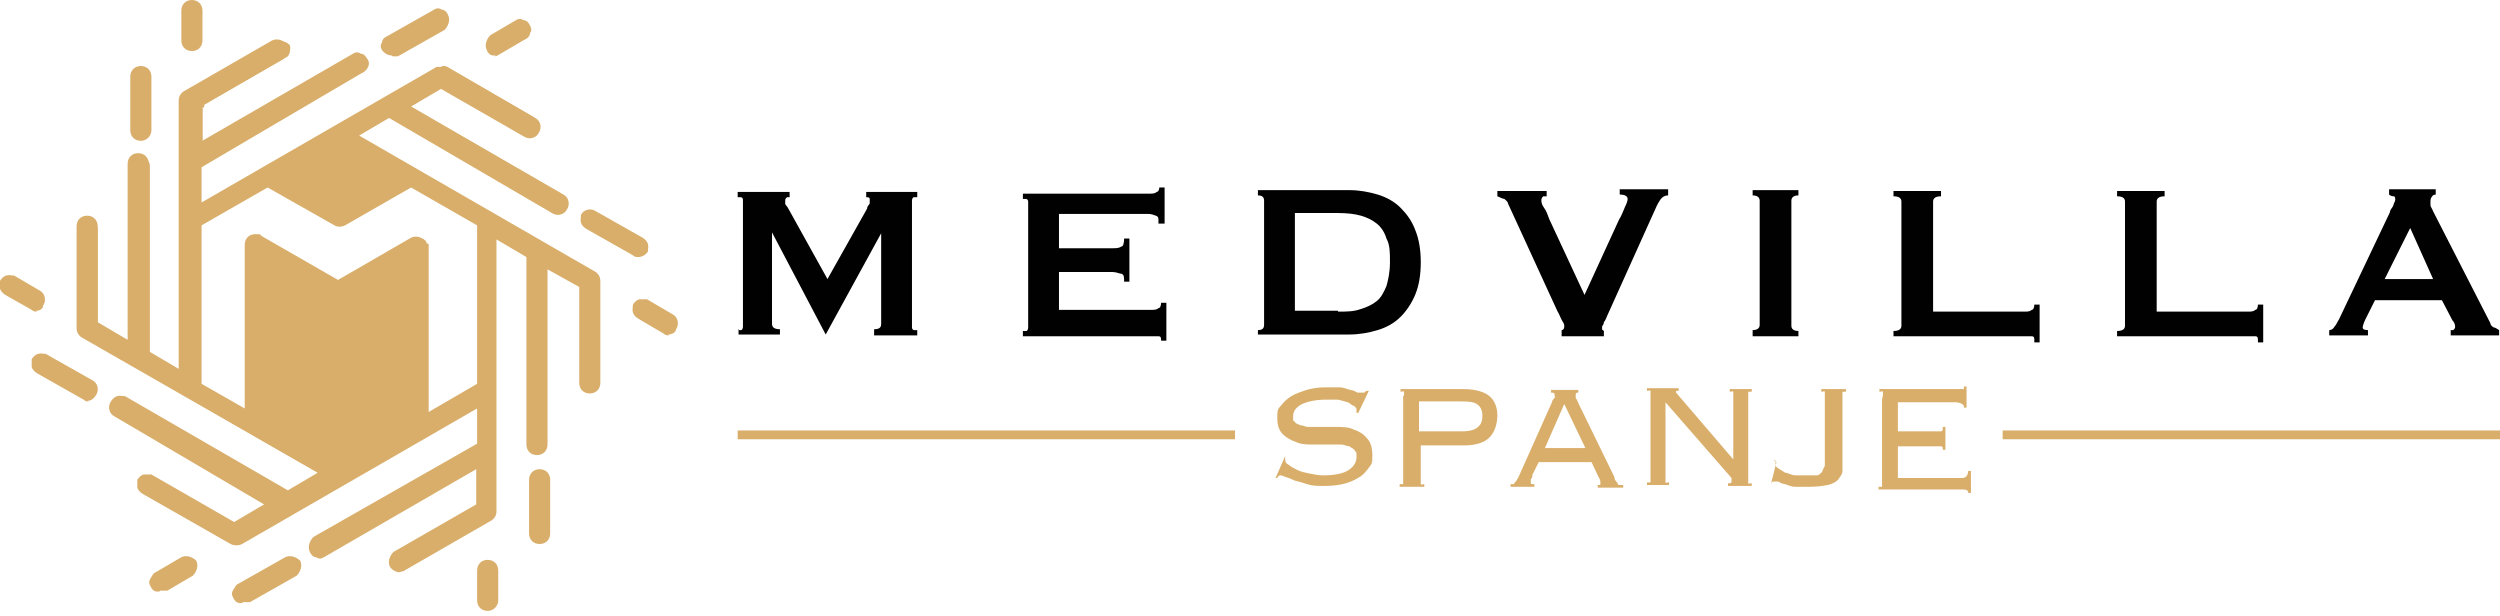<?xml version="1.0" encoding="UTF-8"?>
<svg id="Capa_1" xmlns="http://www.w3.org/2000/svg" xmlns:xlink="http://www.w3.org/1999/xlink" version="1.1" viewBox="0 0 284 70">
  <!-- Generator: Adobe Illustrator 29.2.1, SVG Export Plug-In . SVG Version: 2.1.0 Build 116)  -->
  <defs>
    <style>
      .st0 {
        fill: none;
      }

      .st1 {
        fill: #010101;
      }

      .st2 {
        clip-path: url(#clippath-1);
      }

      .st3, .st4 {
        fill: #d9ae6a;
      }

      .st4 {
        fill-rule: evenodd;
      }
    </style>
    <clipPath id="clippath-1">
      <path class="st0" d="M20.9,1.2v3.4c0,.5.4.9.9.9h0c.5,0,.9-.4.9-.9h0V1.2c0-.5-.4-.9-.9-.9h0c-.5,0-.9.4-.9.9ZM21.3,4.6V1.2c0-.3.2-.5.5-.5h0c.3,0,.5.2.5.5h0v3.4c0,.3-.2.5-.5.5h0c-.3,0-.5-.2-.5-.5ZM49.3,1.3l-5.3,3c-.4.3-.5.8-.3,1.2h0c.3.4.8.5,1.2.3h0l5.3-3c.4-.3.5-.8.3-1.2h0c-.2-.3-.5-.4-.8-.4h0c-.1,0-.3,0-.4,0ZM44.1,5.3v-.4h0c0,0,0-.2.2-.3h0l5.3-3c0,0,0,0,.2,0h0s0,0,.2,0h0c0,0,.2,0,.3.2h0c.1.3,0,.6-.2.7h0l-5.3,3c0,0-.2,0-.2,0h0c-.2,0-.4,0-.5-.2ZM58.7,2.6l-2.9,1.7c-.4.3-.5.8-.3,1.2h0c.3.4.8.5,1.2.3h0l2.9-1.7c.4-.3.5-.8.3-1.2h0c-.2-.3-.5-.4-.8-.4h0c-.1,0-.3,0-.4,0ZM55.9,5.4c0-.3,0-.6.2-.7h0l2.9-1.7c0,0,0,0,.2,0h0q0,0,.2,0h0c0,0,.2,0,.3.2h0v.4h0c0,0,0,.2-.2.3h0l-2.9,1.7h-.4c0,0-.2-.1-.3-.2ZM31.8,4.8l-10,5.8c-.3.2-.5.5-.5.8h0v31.5l-4.2-2.4v-.2h-.1v-21.3c0-.2,0-.5-.2-.6h0c-.2-.2-.4-.3-.6-.3h0c-.5,0-.9.4-.9.9h0v20.6l-4.2-2.4v-11.1c0-.5-.4-.9-.9-.9h0c-.5,0-.9.4-.9.9h0v11.6c0,.4.2.7.5.8h0c9.1,5.2,18.1,10.5,27.2,15.7h0l-4.2,2.4-18.7-10.8c-.4-.3-1,0-1.2.3h0c-.3.4,0,1,.3,1.2h0l17.9,10.2-4.2,2.4-9.6-5.5c-.4-.3-1,0-1.2.3h0c-.3.4,0,1,.3,1.2h0l10,5.8c.3,0,.6.2.9,0h0c9.1-5.3,18.2-10.5,27.3-15.8h0v4.8l-18.7,10.8c-.4.3-.5.8-.3,1.2h0c.3.4.8.5,1.2.3h0l17.5-10.1v4.8l-9.6,5.5c-.4.3-.5.8-.3,1.2h0c.3.4.8.5,1.2.3h0l10-5.8c.3-.2.5-.5.5-.8h0v-31.5l4.2,2.4v21.5c0,.5.4.9.9.9h0c.5,0,.9-.4.9-.9h0v-20.6l4.2,2.4v11.2c0,.5.4.9.9.9h0c.5,0,.9-.4.9-.9h0v-11.6c0-.4-.2-.7-.5-.8h0c-9.1-5.3-18.2-10.5-27.3-15.7h0l4.2-2.4,18.6,10.8c.4.3,1,0,1.2-.3h0c.3-.4,0-1-.3-1.2h0l-17.8-10.3,4.2-2.4,9.4,5.4c.4.3,1,0,1.2-.3h0c.3-.4,0-1-.3-1.2h0l-10-5.8c0,0-.2,0-.3,0h0c-.1,0-.2,0-.3,0h0c-9.1,5.4-18.2,10.6-27.3,15.9h0v-4.8l18.7-10.8c.4-.3.5-.8.3-1.2h0c-.3-.4-.8-.5-1.2-.3h0l-17.4,10.2v-.6h-.2c0,.1,0-3.9,0-3.9h.2v-.3l9.5-5.5c.3-.4.3-.9,0-1.3h0c0-.1-.2-.2-.3-.3h0c0,0-.1,0-.2,0h0c-.1,0-.3,0-.4.1ZM21.3,11.5c0-.2,0-.4.3-.5h0l10-5.8c.3,0,.6,0,.7.2h0c.1.3,0,.6-.2.7h0l-9.8,5.6v5.6l18.2-10.6c.3,0,.6,0,.7.2h0c0,0,0,.3,0,.4h0c0,0,0,.2-.2.3h0l-18.8,10.9v5.6L50.1,8v-.3c0,0,0,.3,0,.3h.4l.2-.3v.3c0,0,9.9,5.8,9.9,5.8.3.2.3.5.2.7h0c-.2.3-.5.3-.7.2h0l-9.8-5.6-4.9,2.8,18.3,10.6c.3.2.3.5.2.7h0c-.2.3-.5.3-.7.2h0l-18.8-10.9-4.9,2.8,27.8,16c.2,0,.3.3.3.5h0v11.5c0,.3-.2.5-.5.5h0c-.3,0-.5-.2-.5-.5h0v-11.3l-4.9-2.8v21.2c0,.3-.2.5-.5.5h0c-.3,0-.5-.2-.5-.5h0v-21.8l-4.9-2.8v32c0,.2,0,.4-.3.5h0l-10,5.8c-.3,0-.6,0-.7-.2h0c0-.3,0-.6.2-.7h0l9.8-5.6v-5.6l-18.3,10.6h-.4c0,0-.2,0-.3-.2h0c0-.3,0-.6.2-.7h0l18.8-10.8v-5.6l-27.8,16.1c0,0-.3,0-.5,0h0l-10-5.8c0,0-.2-.2-.2-.3h0c0-.2,0-.3,0-.4h0c0,0,.2-.2.3-.2h0c.2,0,.3,0,.4,0h0l9.8,5.6,4.9-2.8-18.4-10.6c-.3-.2-.3-.5-.2-.7h0c0,0,.2-.2.3-.2h0c.2,0,.3,0,.4,0h0l18.7,10.8h.2c0,.1,4.9-2.7,4.9-2.7l-27.8-16c-.2,0-.3-.3-.3-.5h0v-11.6c0-.3.2-.5.5-.5h0c.3,0,.5.2.5.5h0v11.3l4.9,2.8v-21.2c0-.3.2-.5.5-.5h0c.3,0,.5.2.5.5h0v21.8l4.8,2.8V11.5ZM15,8.7v6.1c0,.5.4.9.9.9h0c.5,0,.9-.4.9-.9h0v-6.1c0-.5-.4-.9-.9-.9h0c-.5,0-.9.4-.9.9ZM15.5,14.8v-6.1c0-.3.2-.5.5-.5h0c.2,0,.5.2.5.5h0v6.1c0,.3-.2.5-.5.5h0c-.3,0-.5-.2-.5-.5ZM31.5,19.9l7.1,4.1,7.1-4.1-7.1-4.1-7.1,4.1ZM33,19.9l5.7-3.3,5.7,3.3-5.7,3.3-5.7-3.3ZM38.9,25c0,0-.3,0-.5,0h0l-7.9-4.5-8.2,4.7v18.8l6.4,3.7v-19.9c0-.4.4-.7.8-.4h0l9,5.2,8.7-5c.3,0,.6,0,.7.2h0c0,0,0,.2,0,.3h0v20l6.9-4.1v-18.8l-8.2-4.7-7.8,4.5ZM22.7,43.9v-18.4l7.8-4.6,7.7,4.5c.3.2.6.2.9,0h0l7.7-4.4,7.8,4.5v18.4l-6.2,3.6v-19.6c0,0,0-.3,0-.4h0c-.3-.4-.8-.5-1.2-.3h0l-8.5,4.9-8.9-5.1c-.2,0-.3,0-.5,0h0c-.5,0-.9.4-.9.9h0v19.4l-5.6-3.3ZM66.5,24.5c-.3.4,0,1,.3,1.2h0l5.3,3c.4.3,1,0,1.2-.3h0c.3-.4,0-1-.3-1.2h0l-5.3-3c-.1,0-.3-.1-.4-.1h0c-.3,0-.6.2-.8.4ZM72.2,28.4l-5.3-3c0,0-.2-.2-.2-.3h0c0-.2,0-.3,0-.4h0c.2-.3.5-.3.7-.2h0l5.3,3c.1,0,.2.2.2.3h0c0,.2,0,.3,0,.4h0c-.1.2-.3.3-.5.3h0c0,0-.2,0-.2,0ZM29.7,48.3l8.9,5.2,8.3-4.8v-19.7l-8.1,4.7c0,0-.3,0-.5,0h0l-8.6-5v19.6ZM30,48.1v-18.8l8.1,4.7c.3.2.6.2.9,0h0l7.6-4.4v18.8l-8,4.7-8.6-5ZM.5,32c-.3.4,0,1,.3,1.2h0l2.9,1.7c.4.3,1,0,1.2-.3h0c.3-.4,0-1-.3-1.2h0l-2.9-1.7c-.1-.1-.3-.1-.4-.1h0c-.3,0-.6.2-.8.4ZM3.9,34.6l-2.9-1.7c-.3-.2-.3-.5-.2-.7h0c.1,0,.2-.2.3-.2h.4l2.9,1.7c.3.2.3.5.2.7h0c-.1.2-.3.3-.5.3h0c0,0-.2,0-.2,0ZM72.4,34.7c-.3.4,0,1,.3,1.2h0l2.9,1.7c.4.3,1,0,1.2-.3h0c.3-.4,0-1-.3-1.2h0l-2.9-1.7c-.1-.1-.3-.1-.4-.1h0c-.3,0-.6.2-.8.4ZM75.7,37.3l-2.9-1.7c0,0-.2-.2-.3-.4h0c0-.2,0-.3,0-.4h0c0,0,.2-.2.3-.2h0c0,0,.3,0,.4,0h0l2.9,1.7c.3.2.4.4.2.7h0c-.1.2-.3.3-.4.3h0c0,0-.2,0-.2,0ZM4,40.9c-.3.4,0,1,.3,1.2h0l5.3,3c.4.3,1,.1,1.2-.3h0c.3-.4,0-1-.3-1.2h0l-5.3-3c-.1,0-.3-.1-.4-.1h0c-.3,0-.6.2-.8.4ZM9.8,44.8l-5.3-3c-.1,0-.2,0-.2-.3h0c0-.2,0-.4,0-.5h0c.1,0,.2-.2.3-.2h0c0,0,.2,0,.3.2h0l5.3,3c0,0,.2.2.2.3h0c0,0,0,.3,0,.4h0c0,0-.2.2-.3.2h0c0,0-.3,0-.4,0ZM60.5,54.5v6.1c0,.5.4.9.9.9h0c.5,0,.9-.4.9-.9h0v-6.1c0-.5-.4-.9-.9-.9h0c-.5,0-.9.4-.9.9ZM60.8,60.6v-6.1c0-.3.2-.5.5-.5h0c.3,0,.5.3.5.5h0v6.1c0,.3-.2.5-.5.5h0c-.3,0-.5-.2-.5-.5ZM32.3,63.5l-5.3,3c-.4.3-.5.8-.3,1.2h0c.3.4.8.5,1.2.3h0l5.3-3c.4-.3.5-.8.3-1.2h0c-.2-.3-.5-.4-.8-.4h0c-.1,0-.3,0-.4,0ZM27,67.5v-.4h0c0,0,0-.2.2-.3h0l5.3-3c.3,0,.6,0,.7.2h0c.1.3,0,.6-.2.7h0l-5.3,3h-.4c0,0-.2-.1-.3-.2ZM20.6,63.5l-3,1.7c-.4.3-.5.8-.3,1.2h0c.3.4.8.5,1.2.3h0l3-1.7c.4-.3.5-.8.3-1.2h0c-.2-.3-.5-.4-.8-.4h0c-.1,0-.3,0-.4,0ZM17.6,66.2v-.4h0c0,0,0-.2.2-.3h0l2.9-1.7c.3,0,.6,0,.7.2h0c0,.3,0,.6-.2.7h0l-2.9,1.7h-.4c0,0-.2,0-.3-.2ZM54.6,64.7v3.4c0,.5.4.9.9.9h0c.5,0,.9-.4.9-.9h0v-3.4c0-.5-.4-.9-.9-.9h0c-.5,0-.9.4-.9.9ZM54.9,68.1v-3.4c0-.3.2-.5.5-.5h0c.3,0,.5.3.5.5h0v3.4c0,.3-.2.5-.5.5h0c-.3,0-.5-.2-.5-.5Z"/>
    </clipPath>
  </defs>
  <g>
    <g>
      <path id="SVGID" class="st4" d="M72.7,35.9c-.4-.2-.6-.8-.3-1.2.2-.4.8-.6,1.2-.3l2.9,1.7c.4.2.6.8.3,1.2-.2.4-.8.6-1.2.3l-2.9-1.7ZM66.8,25.7c-.4-.2-.6-.8-.3-1.2.2-.4.8-.6,1.2-.3l5.3,3c.4.2.6.8.3,1.2-.2.4-.8.6-1.2.3l-5.3-3ZM56.7,5.8c-.4.2-.9,0-1.2-.3-.2-.4,0-.9.3-1.2l2.9-1.7c.4-.2.9,0,1.2.3.2.4,0,.9-.3,1.2l-2.9,1.7ZM44.9,5.8c-.4.2-.9,0-1.2-.3-.2-.4,0-.9.3-1.2l5.3-3c.4-.2.9,0,1.2.3.2.4,0,.9-.3,1.2l-5.3,3ZM22.7,4.6c0,.5-.4.9-.9.9s-.9-.4-.9-.9V1.2c0-.5.4-.9.9-.9s.9.4.9.9v3.4ZM16.8,14.8c0,.5-.4.9-.9.9s-.9-.4-.9-.9v-6.1c0-.5.4-.9.9-.9s.9.4.9.9v6.1ZM4.6,33.4c.4.2.6.8.3,1.2-.2.4-.8.6-1.2.3l-2.9-1.7c-.4-.2-.6-.8-.3-1.2.2-.4.8-.6,1.2-.3l2.9,1.7ZM10.5,43.6c.4.2.6.8.3,1.2-.2.4-.8.6-1.2.3l-5.3-3c-.4-.2-.6-.8-.3-1.2.2-.4.8-.6,1.2-.3l5.3,3ZM20.6,63.5c.4-.2.9,0,1.2.3.2.4,0,.9-.3,1.2l-3,1.7c-.4.2-.9,0-1.2-.3-.2-.4,0-.9.3-1.2l3-1.7ZM32.3,63.5c.4-.2.9,0,1.2.3.2.4,0,.9-.3,1.2l-5.3,3c-.4.2-.9,0-1.2-.3-.2-.4,0-.9.3-1.2l5.3-3ZM54.6,64.7c0-.5.4-.9.9-.9s.9.4.9.9v3.4c0,.5-.4.9-.9.9s-.9-.4-.9-.9v-3.4ZM60.5,54.5c0-.5.4-.9.9-.9s.9.4.9.9v6.1c0,.5-.4.9-.9.9s-.9-.4-.9-.9v-6.1ZM38.6,23.6l-6.4-3.7,6.4-3.7,6.4,3.7-6.4,3.7ZM48.4,42v5.5l6.2-3.6v-18.4l-7.8-4.5-7.7,4.4c-.3.2-.6.2-.9,0l-7.7-4.5-7.8,4.6v18.4l5.6,3.3v-19.4c0-.5.4-.9.9-.9s.3,0,.5,0l8.9,5.1,8.5-4.9c.4-.2.9,0,1.2.3,0,0,0,.3,0,.4h0v10.1s0,4,0,4ZM46.6,48.4v-10.2h0v-8.6l-7.6,4.4c-.3.2-.6.2-.9,0l-8.1-4.7v18.8l8.6,5,8-4.7ZM50,7.7h0c0,0,.2-.2.3-.2h0c0,0,.2,0,.3,0h0l10,5.8c.4.2.6.8.3,1.2-.2.4-.8.6-1.2.3l-9.4-5.4-4.2,2.4,17.8,10.3c.4.2.6.8.3,1.2-.2.4-.8.6-1.2.3l-18.6-10.8-4.2,2.4c9.1,5.2,18.2,10.4,27.3,15.7.3,0,.5.4.5.8v11.6c0,.5-.4.9-.9.9s-.9-.4-.9-.9v-11.2l-4.2-2.4v20.6c0,.5-.4.9-.9.9s-.9-.4-.9-.9v-21.5l-4.2-2.4v31.5c0,.3-.2.6-.5.8l-10,5.8c-.4.2-.9,0-1.2-.3-.2-.4,0-.9.3-1.2l9.6-5.5v-4.8l-17.5,10.1c-.4.2-.9,0-1.2-.3-.2-.4,0-.9.3-1.2l18.7-10.8v-4.8c-9.1,5.3-18.2,10.5-27.3,15.8-.3.2-.6,0-.9,0l-10-5.8c-.4-.2-.6-.8-.3-1.2.2-.4.8-.6,1.2-.3l9.6,5.5,4.2-2.4-17.9-10.2c-.4-.2-.6-.8-.3-1.2.2-.4.8-.6,1.2-.3l18.7,10.8,4.2-2.4c-9.1-5.2-18.1-10.5-27.2-15.7-.3,0-.5-.4-.5-.8v-11.6c0-.5.4-.9.9-.9s.9.4.9.9v11.1l4.2,2.4v-20.6c0-.5.4-.9.9-.9s.9.4.9.9v21.6l4.2,2.4V11.4c0-.3.2-.6.5-.8l10-5.8c.4-.2.9,0,1.2.3.2.4,0,.9-.3,1.2l-9.6,5.5v4.8l17.4-10.2c.4-.2.9,0,1.2.3.2.4,0,.9-.3,1.2l-18.7,10.8v4.8c9.1-5.3,18.2-10.5,27.3-15.8Z"/>
      <path id="SVGID1" data-name="SVGID" class="st3" d="M55.4,69.4c-.7,0-1.2-.5-1.2-1.2v-3.4c0-.7.5-1.2,1.2-1.2s1.2.5,1.2,1.2v3.4c0,.6-.5,1.2-1.2,1.2ZM55.4,64.2c-.3,0-.5.2-.5.5v3.4c0,.3.2.5.5.5s.5-.2.5-.5v-3.4c0-.2-.2-.5-.5-.5ZM27.5,68.5h-.3c-.3,0-.6-.3-.7-.6-.2-.3-.2-.6,0-.9s.3-.6.6-.7l5.3-3c.6-.3,1.3,0,1.7.4.3.6,0,1.3-.4,1.7l-5.3,3c-.4,0-.6,0-.8,0ZM32.5,63.8l-5.3,3c0,0-.2.2-.2.3v.4c0,0,.2.2.3.2h.4l5.3-3c.2,0,.3-.4.2-.7,0-.2-.4-.3-.7-.2ZM18.1,67.2h-.3c-.3,0-.6-.3-.7-.6-.2-.3-.2-.6,0-.9s.3-.6.6-.7l2.9-1.7c.6-.3,1.3,0,1.7.4.3.6,0,1.3-.4,1.7l-2.9,1.7c-.4,0-.6,0-.8,0ZM20.7,63.8l-2.9,1.7c0,0-.2.2-.2.3v.4c0,0,.2.2.3.2h.4l2.9-1.7c.2,0,.3-.4.2-.7,0-.2-.4-.3-.7-.2ZM45.4,65c-.4,0-.8-.2-1.1-.6-.3-.6,0-1.3.4-1.7l9.4-5.4v-4l-17.3,10c-.3.2-.6.2-.9,0-.3,0-.6-.3-.7-.6-.3-.6,0-1.3.4-1.7l18.6-10.6v-4l-26.7,15.4c-.4.2-.9.2-1.3,0l-10-5.7c-.3-.2-.5-.4-.6-.7,0-.3,0-.6,0-.9.2-.3.4-.5.7-.6.3,0,.6,0,.9,0l9.4,5.4,3.4-2-17-10c-.6-.3-.8-1.1-.4-1.7.2-.3.4-.5.7-.6s.6,0,.9,0l18.5,10.7,3.4-2-26.7-15.3c-.4-.2-.7-.6-.7-1.1v-11.6c0-.7.5-1.2,1.2-1.2s1.2.5,1.2,1.2v10.9l3.4,2v-20c0-.7.5-1.2,1.2-1.2s1.2.5,1.2,1.2v21.3l3.4,2V11.4c0-.5.3-.9.7-1.1l9.9-5.7c.6-.3,1.3,0,1.7.4.3.6,0,1.3-.4,1.7l-9.4,5.4v4l17.3-10c.3-.2.6-.2.9,0,.3,0,.6.3.7.6.2.3.2.6,0,.9,0,.3-.3.6-.6.7l-18.2,10.7v4l26.7-15.4h.2c0,0,.3,0,.4,0h0c.2,0,.3,0,.4,0h.2l10,5.8c.6.3.8,1.1.4,1.7-.3.6-1.1.8-1.7.4l-9.4-5.4-3.4,2,17.3,10c.6.3.8,1.1.4,1.7-.3.6-1.1.8-1.7.4l-18.5-10.8-3.4,2,26.7,15.4c.4.2.7.6.7,1.1v11.6c0,.7-.5,1.2-1.2,1.2s-1.2-.5-1.2-1.2v-10.9l-3.6-2v19.9c0,.7-.5,1.2-1.2,1.2s-1.2-.5-1.2-1.2v-21.3l-3.4-2v30.9c0,.5-.3.9-.7,1.1l-9.9,5.7c-.3,0-.5.2-.7.2ZM54.9,52v5.6l-9.8,5.6c-.2,0-.3.4-.2.7,0,.2.4.3.7.2l10-5.8c.2,0,.3-.3.3-.5v-32l4.9,2.8v21.8c0,.3.2.5.5.5s.5-.2.5-.5v-21.2l4.9,2.8v11.3c0,.3.2.5.5.5s.5-.2.5-.5v-11.5c0-.2,0-.4-.3-.5l-27.8-16,4.9-2.8,18.8,10.9c.2,0,.5,0,.7-.2,0-.2,0-.5-.2-.7l-18.3-10.6,4.9-2.8,9.8,5.6c.2,0,.5,0,.7-.2,0-.2,0-.5-.2-.7l-10-5.8v-.3c0,0,0,.3,0,.3h-.2v-.4.4h-.2l-.2-.3v.3h0l-27.8,16.1v-5.6l18.8-10.9c0,0,.2-.2.2-.3s0-.3,0-.4c0-.2-.4-.3-.7-.2l-18.2,10.6v-5.6l9.8-5.6c.2,0,.3-.4.2-.7,0-.2-.4-.3-.7-.2l-10,5.8c-.2,0-.3.3-.3.5v32l-4.8-2.8v-21.8c0-.3-.2-.5-.5-.5s-.5.2-.5.5v21.2l-4.9-2.8v-11.3c0-.3-.2-.5-.5-.5s-.5.2-.5.5v11.6c0,.2,0,.4.3.5l27.8,16-4.9,2.8h-.2c0,0-18.7-10.9-18.7-10.9,0,0-.2,0-.4,0,0,0-.2,0-.3.2,0,.2,0,.5.2.7l18.4,10.6-4.9,2.8-9.8-5.6c0,0-.2,0-.4,0,0,0-.2,0-.3.2,0,0,0,.2,0,.4,0,0,0,.2.2.3l10,5.8c.2,0,.4,0,.5,0l27.8-16.1v5.6l-18.8,10.8c-.2,0-.3.4-.2.7,0,0,.2.2.3.2h.4l18.3-10.6ZM61.3,61.8c-.7,0-1.2-.5-1.2-1.2v-6.1c0-.7.5-1.2,1.2-1.2s1.2.5,1.2,1.2v6.1c0,.7-.5,1.2-1.2,1.2ZM61.3,54c-.3,0-.5.2-.5.5v6.1c0,.3.2.5.5.5s.5-.2.5-.5v-6.1c0-.2-.2-.5-.5-.5ZM38.6,53.5l-8.9-5.2v-19.6l8.6,5c.2,0,.4,0,.5,0l8.1-4.7v19.7l-8.3,4.8ZM30.4,47.9l8.2,4.7,7.6-4.4v-18l-7.1,4.1c-.4.2-.9.2-1.2,0l-7.6-4.4v18h0ZM48,48.1v-20c0,0,0-.2,0-.3,0-.2-.4-.3-.7-.2l-8.7,5-9-5.2c-.4-.3-.8,0-.8.4v19.9l-6.4-3.7v-18.8l8.2-4.7,7.9,4.5c.2,0,.4,0,.5,0l7.8-4.5,8.2,4.7v18.8l-6.9,4.1ZM48.7,27.7h0v.4c0,0,0,18.7,0,18.7l5.5-3.2v-18l-7.5-4.3-7.5,4.3c-.4.2-.9.2-1.2,0l-7.6-4.3-7.5,4.3v18l4.9,2.8v-18.6c0-.7.5-1.2,1.2-1.2s.5,0,.7.2l8.7,5,8.3-4.8c.6-.3,1.3,0,1.7.4q0,.2.2.3ZM10.1,45.6c-.2,0-.4,0-.6-.2l-5.3-3c-.3-.2-.5-.4-.6-.7,0-.3,0-.6,0-.9.2-.3.4-.5.7-.6s.6,0,.9,0l5.3,3c.6.3.8,1.1.4,1.7-.2.3-.4.5-.7.6h-.2ZM4.8,40.8h0c0,0-.2,0-.3.2s0,.3,0,.5,0,.2.2.3l5.3,3c0,0,.3,0,.4,0s.2,0,.3-.2,0-.3,0-.4,0-.2-.2-.3l-5.3-3c0-.2-.2-.2-.3-.2ZM76,38.1c-.2,0-.4,0-.6-.2l-2.9-1.7c-.3-.2-.5-.4-.6-.7s0-.6,0-.9c.2-.3.4-.5.7-.6.3,0,.6,0,.9,0l2.9,1.7c.6.3.8,1.1.4,1.7,0,.3-.4.6-.9.6ZM72.8,35.6l2.9,1.7c.2,0,.5,0,.7-.2s0-.5-.2-.7l-2.9-1.7c0,0-.3,0-.4,0s-.2,0-.3.2,0,.2,0,.4c0,.2.2.3.3.4h0ZM4.2,35.4c-.2,0-.4,0-.6-.2l-3-1.7c-.3-.2-.5-.4-.6-.7,0-.3,0-.6,0-.9.2-.3.4-.5.7-.6s.6,0,.9,0l2.9,1.7c.6.3.8,1.1.4,1.7,0,.4-.4.6-.8.6ZM1.2,32h0c0,0-.2,0-.3.2,0,.2,0,.5.2.7l2.9,1.7c.2,0,.5,0,.7-.2,0-.2,0-.5-.2-.7l-2.9-1.7h-.3ZM72.5,29.2c-.2,0-.4,0-.6-.2l-5.3-3c-.3-.2-.5-.4-.6-.7s0-.6,0-.9c.3-.6,1.1-.8,1.7-.4l5.3,3c.3.2.5.4.6.7s0,.6,0,.9c-.3.4-.7.6-1.1.6ZM66.9,25.4l5.3,3c.2,0,.5,0,.7-.2,0,0,0-.2,0-.4s0-.2-.2-.3l-5.3-3c-.2,0-.5,0-.7.2,0,0,0,.2,0,.4,0,0,0,.2.2.3h0ZM38.6,24l-7.1-4.1,7.1-4.1,7.1,4.1-7.1,4.1ZM33,19.9l5.7,3.3,5.7-3.3-5.7-3.3-5.7,3.3ZM16,16c-.7,0-1.2-.5-1.2-1.2v-6.1c0-.7.5-1.2,1.2-1.2s1.2.5,1.2,1.2v6.1c0,.7-.6,1.2-1.2,1.2ZM16,8.2c-.3,0-.5.2-.5.5v6.1c0,.3.2.5.5.5s.5-.2.5-.5v-6.1c0-.3-.3-.5-.5-.5ZM44.5,6.3c-.4,0-.8-.2-1.1-.6-.2-.3-.2-.6,0-.9,0-.3.3-.6.6-.7l5.3-3c.3-.2.6-.2.9,0,.3,0,.6.3.7.6.3.6,0,1.3-.4,1.7l-5.3,3c-.2,0-.4,0-.6,0ZM49.8,1.5c0,0-.2,0-.2,0l-5.3,3c0,0-.2.2-.2.3v.4c0,.2.4.3.7.2l5.3-3c.2,0,.3-.4.2-.7,0,0-.2-.2-.3-.2,0,0-.2,0-.2,0ZM56.3,6.3h-.3c-.3,0-.6-.3-.7-.6-.3-.6,0-1.3.4-1.7l2.9-1.7c.3-.2.6-.2.9,0,.3,0,.6.3.7.6.2.3.2.6,0,.9,0,.3-.3.6-.6.7l-2.9,1.7c0,0-.3.2-.5.2ZM59.2,2.9c0,0-.2,0-.2,0l-2.9,1.7c-.2,0-.3.4-.2.7,0,0,.2.2.3.2h.4l2.9-1.7c0,0,.2-.2.2-.3v-.4c0,0-.2-.2-.3-.2q0,0-.2,0ZM21.8,5.8c-.7,0-1.2-.5-1.2-1.2V1.2c0-.7.5-1.2,1.2-1.2s1.2.5,1.2,1.2v3.4c0,.7-.5,1.2-1.2,1.2ZM21.8.7c-.3,0-.5.2-.5.5v3.4c0,.3.2.5.5.5s.5-.2.5-.5V1.2c0-.3-.2-.5-.5-.5Z"/>
      <g class="st2">
        <g>
          <rect class="st3" x=".3" y=".3" width="76.8" height="68.7"/>
          <path class="st3" d="M77.4,69.4H0V0h77.5v69.4ZM.6,68.6h76V.6H.6s0,68,0,68Z"/>
        </g>
      </g>
    </g>
    <path class="st3" d="M47.1,33.3c.2-.3.3-.5.5-.8.6-1,.3-2.6-.8-3.1-1.1-.6-2.5-.3-3.1.8-.2.3-.3.5-.5.8h0c0,.2-.2.3-.3.4-.2.2-.5.4-.7.7h0c0,0-.3.2-.4.3-.3.2-.6.3-.8.4h0c-.2,0-.4,0-.5.2-.2,0-.3,0-.5,0,0,0-.3,0-.4,0h-1.4c-.4,0-.7-.2-1.1-.3,0,0-.2,0-.3,0s-.3,0-.3,0c-.3-.2-.7-.4-1-.6,0,0-.3-.2-.4-.3h0c-.3-.2-.5-.5-.8-.7-.5-.5-1-1.1-1.5-1.6-1.5-1.7-4.6,0-3.8,2.2.2.7.4,1.5.6,2.2,0,0,0,.6,0,.4v.3c0,.4,0,.8,0,1.3,0,1.6,0,3.2-.2,4.8-.6,1.6-.9,3.2-.9,4.8s.7,3.7,2.4,4.8c1.2.8,2.7,1.4,4,2,.8.4,1.6.8,2.4,1,1.1.2,2.2,0,3.2-.6,1.4-.7,2.7-1.6,4.1-2.4.8-.5,1.6-1,2-1.9.4-.7.6-1.6.7-2.4.6-3.8.7-7.6.2-11.4,0-.4-.2-.9-.4-1.3Z"/>
    <path class="st3" d="M43.4,17.7c-.8-.3-1.6-.6-2.4-.9-.2,0-.3,0-.5,0-.6-.6-1.4-.8-2.2-.6-1.6.5-3.2.9-4.8,1.4-1.1.3-1.8,1.4-1.6,2.5,0,1.1,1,1.9,2.1,2,0,0,0,0,0,0,.3.2.6.4.8.6.7.5,1.5.9,2.3,1,1.2.2,2.2-.2,3.2-.6,1-.3,1.9-.7,2.9-1,.9-.3,1.7-1.2,1.7-2.2,0-1-.6-1.8-1.6-2.2Z"/>
  </g>
  <g>
    <g>
      <path class="st1" d="M83.8,37.5c.2,0,.3,0,.4,0s.2-.2.2-.4v-14.3c0-.2,0-.3-.2-.4,0,0-.3,0-.4,0v-.6h5.9v.6c0,0-.2,0-.3,0,0,0-.2.2-.2.3s0,.2,0,.4.2.3.3.5l4.5,8.1,4.5-8c0-.3.3-.5.3-.6,0-.2,0-.3,0-.4,0-.2,0-.3-.4-.3v-.6h5.8v.6c-.2,0-.3,0-.4,0s-.2.2-.2.4v14.3c0,.2,0,.3.2.4,0,0,.3,0,.4,0v.6h-4.9v-.7c.6,0,.8-.2.8-.6v-10.3h0l-6.3,11.5h0l-6.1-11.6h0v10.4c0,.4.3.6.9.6v.6h-4.7v-.6Z"/>
      <path class="st1" d="M131.6,25c0-.2,0-.4-.3-.5s-.5-.2-.9-.2h-10.1v3.9h6.1c.4,0,.7,0,1-.2.2,0,.3-.4.3-.9h.6v4.9h-.6c0-.5,0-.8-.3-.9-.2,0-.6-.2-1-.2h-6.1v4.3h10.5c.3,0,.6,0,.8-.2.2,0,.3-.3.3-.6h.6v4.3h-.6c0-.3,0-.5-.3-.5s-.5,0-.8,0h-14.6v-.6c0,0,.3,0,.4,0s.2-.2.2-.4v-14.2c0-.2,0-.3-.2-.4,0,0-.2,0-.4,0v-.6h14.3c.4,0,.7,0,.9-.2.2,0,.3-.3.3-.5h.6v4.1h-.7Z"/>
      <path class="st1" d="M153.3,21.6c1.1,0,2.2.2,3.2.5s1.9.8,2.6,1.5c.7.7,1.3,1.5,1.7,2.6.4,1,.6,2.2.6,3.6s-.2,2.6-.6,3.6c-.4,1-1,1.9-1.7,2.6-.7.7-1.6,1.2-2.6,1.5s-2.1.5-3.2.5h-10.4v-.5c.5,0,.7-.2.7-.6v-14.1c0-.4-.2-.6-.7-.6v-.6s10.4,0,10.4,0ZM152,35.4c1,0,1.8,0,2.6-.3.7-.2,1.3-.5,1.8-.9s.8-1,1.1-1.7c.2-.7.4-1.6.4-2.7s0-2-.4-2.7c-.2-.7-.6-1.3-1.1-1.7s-1.1-.7-1.8-.9-1.6-.3-2.6-.3h-4.9v11.1h4.9Z"/>
      <path class="st1" d="M189.5,22.2c-.4,0-.7.2-.9.5s-.3.5-.4.7l-5.5,12.2c-.2.4-.3.8-.5,1,0,.3-.2.4-.2.5s0,.2,0,.3,0,0,.2.2v.6h-4.8v-.7c.2,0,.3-.2.3-.4s0-.3-.2-.6c-.2-.3-.3-.7-.6-1.2l-5.6-12.2c0-.2-.3-.4-.4-.5-.2,0-.5-.2-.8-.3v-.6h5.6v.6c0,0-.3,0-.4,0,0,0-.2.2-.2.4s0,.5.3.9.4.8.6,1.3l4,8.6,3.9-8.5c.3-.5.5-1,.7-1.5.2-.4.3-.7.3-.9,0-.3-.3-.5-.9-.5v-.6h5.5v.6h0Z"/>
      <path class="st1" d="M199.1,37.5c.5,0,.8-.2.8-.6v-14.1c0-.4-.3-.6-.8-.6v-.6h5.2v.6c-.5,0-.8.2-.8.6v14.2c0,.4.3.6.8.6v.6h-5.2v-.7Z"/>
      <path class="st1" d="M231.1,38.7c0-.3,0-.5-.3-.5s-.5,0-.8,0h-14.9v-.6c.6,0,.9-.2.9-.6v-14.1c0-.4-.3-.6-.9-.6v-.6h5.4v.6c-.6,0-.9.2-.9.6v12.5h10.4c.3,0,.6,0,.8-.2.2,0,.3-.3.3-.6h.6v4.3h-.6Z"/>
      <path class="st1" d="M256.5,38.7c0-.3,0-.5-.3-.5s-.5,0-.8,0h-14.9v-.6c.6,0,.9-.2.9-.6v-14.1c0-.4-.3-.6-.9-.6v-.6h5.4v.6c-.6,0-.9.2-.9.6v12.5h10.4c.3,0,.6,0,.8-.2.2,0,.3-.3.3-.6h.6v4.3h-.6Z"/>
      <path class="st1" d="M264.6,37.5c.3,0,.5-.2.6-.4.2-.2.3-.5.5-.8l5.8-12.2c0-.3.3-.5.4-.8,0-.2.2-.4.2-.6s0-.4-.2-.4c0,0-.3,0-.5-.2v-.6h5.3v.6c0,0-.3,0-.4.2,0,0-.2.2-.2.5s0,.3,0,.5.2.4.3.7l6.5,12.7c0,.2.2.4.4.5.2,0,.4.2.6.3v.6h-5.5v-.6c0,0,.2,0,.3,0,0,0,.2-.2.2-.3,0-.2,0-.5-.3-.8l-1.2-2.3h-7.6l-1.1,2.2c-.2.4-.3.8-.3.9,0,.2.2.3.6.3v.6h-4.4v-.5h0ZM276.4,31.7l-2.6-5.8-2.9,5.8h5.5Z"/>
    </g>
    <g>
      <path class="st3" d="M146,51.9c0,0,0,.2,0,.3,0,.2,0,.4.4.6.2.2.6.4,1,.6s.9.3,1.4.4,1,.2,1.5.2c1.3,0,2.3-.2,2.9-.6.6-.4.9-.9.9-1.5s0-.5-.2-.7c0-.2-.4-.3-.6-.5-.3,0-.6-.2-.9-.2s-.7,0-1.1,0h-2.1c-.7,0-1.4,0-2-.3-.6-.2-1.1-.5-1.5-.9s-.6-1-.6-1.8,0-1,.4-1.4c.3-.4.7-.8,1.2-1.1.5-.3,1.1-.5,1.7-.7.7-.2,1.4-.3,2.2-.3s1.1,0,1.6,0c.4,0,.8.2,1.2.3.3,0,.6.2.8.3.2,0,.4,0,.5,0,.2,0,.3,0,.3,0q0,0,.2-.2h.3c0,0-1.2,2.5-1.2,2.5h-.2v-.4c0,0,0-.2-.3-.4-.2,0-.4-.3-.7-.4s-.7-.2-1.1-.3c-.4,0-.9,0-1.4,0-1.1,0-2,.2-2.7.5-.7.4-1,.8-1,1.4s0,.5.2.6c0,.2.4.3.6.4.3,0,.6.2.9.2h3.2c.7,0,1.4,0,2,.3.6.2,1.1.5,1.5,1,.4.4.6,1.1.6,1.9s0,.9-.3,1.3-.6.8-1,1.1c-.5.3-1,.6-1.7.8-.7.2-1.5.3-2.4.3s-1.4,0-2-.2-1-.3-1.4-.4c-.4-.2-.7-.3-1-.4s-.5-.2-.6-.2-.3,0-.4.3h-.2c0,0,1.1-2.5,1.1-2.5v.2Z"/>
      <path class="st3" d="M159.5,44.9c0-.2,0-.3,0-.4s-.2,0-.4,0v-.3h7.1c1.4,0,2.4.3,3,.8s.9,1.3.9,2.2-.3,1.9-.9,2.5c-.6.6-1.6.9-2.9.9h-4.9v4c0,.2,0,.3,0,.4s.2,0,.4,0v.3h-2.8v-.3c.2,0,.3,0,.4,0,0,0,0-.2,0-.4v-9.6h0ZM166.1,49c.9,0,1.5-.2,1.8-.5.4-.3.5-.8.5-1.3s-.2-1-.5-1.2c-.3-.3-.9-.4-1.9-.4h-4.8v3.4h4.9Z"/>
      <path class="st3" d="M174.1,54c0,0,0,.3-.2.4,0,.2,0,.3,0,.4,0,.2,0,.2.4.2v.3h-2.7v-.3h.2c0,0,0,0,.2,0,0,0,0-.2.2-.3,0,0,.2-.3.3-.5l3.8-8.5c0-.2.2-.4.3-.5s0-.2,0-.3c0-.2,0-.3-.4-.3v-.3h3.1v.3c-.2,0-.3,0-.3.3s0,.2,0,.3c0,0,.2.3.3.6l4.1,8.4c0,.3.2.5.3.6s0,.2.2.3q0,0,.2,0h.3v.3h-2.9v-.3c.2,0,.3,0,.3,0,0,0,0,0,0-.2s0,0,0-.2c0,0,0-.2-.2-.5l-.8-1.7h-6l-.8,1.6ZM180.1,50.9l-2.4-5-2.2,5h4.6Z"/>
      <path class="st3" d="M196.9,52.5v-7.6c0-.2,0-.3,0-.4s-.2,0-.4,0v-.3h2.5v.3c-.2,0-.3,0-.4,0,0,0,0,.2,0,.4v9.6c0,.2,0,.3,0,.4s.2,0,.4,0v.3h-2.7v-.3c.3,0,.4,0,.4-.2s0-.2,0-.2q0,0,0-.2l-7.5-8.6v8.7c0,.2,0,.3,0,.4s.2,0,.4,0v.3h-2.5v-.3c.2,0,.3,0,.4,0,0,0,0-.2,0-.4v-9.6c0-.2,0-.3,0-.4s-.2,0-.4,0v-.3h3.6v.3c-.2,0-.3,0-.3,0,0,0,0,0,0,.2,0,0,0,0,0,0h0c0,0,6.6,7.7,6.6,7.7h0Z"/>
      <path class="st3" d="M201.5,52.3h.2v.4c0,.2,0,.3.3.5s.5.3.8.5c.3,0,.7.3,1.2.3.4,0,.9,0,1.4,0s.7,0,1,0c.2,0,.4-.2.6-.4,0-.2.2-.4.3-.7,0-.3,0-.6,0-1v-7c0-.2,0-.3,0-.4s-.2,0-.4,0v-.3h2.8v.3c-.2,0-.3,0-.4,0,0,0,0,.2,0,.4v7.2c0,.5,0,1,0,1.4s-.3.7-.5,1c-.3.3-.7.5-1.2.6s-1.2.2-2,.2-1.2,0-1.7,0c-.4,0-.8-.2-1.1-.3-.3,0-.6-.2-.8-.3-.2,0-.4,0-.5,0s-.2,0-.3.2h0c0,0,.6-2.4.6-2.4Z"/>
      <path class="st3" d="M213.9,44.9c0-.2,0-.3,0-.4s-.2,0-.4,0v-.3h8.9c.4,0,.6,0,.7,0,0,0,0-.2,0-.3h.3v2.4h-.3c0-.2,0-.3-.2-.4,0,0-.3-.2-.7-.2h-6.6v3.3h4.3c.3,0,.5,0,.6,0,.2,0,.2-.2.2-.5h.3v2.6h-.3c0-.2,0-.4-.2-.4,0,0-.3,0-.6,0h-4.3v3.6h7.1c.3,0,.5,0,.7-.2,0,0,.2-.3.2-.6h.3v2.5h-.3c0-.3-.2-.4-.7-.4h-9.5v-.3c.2,0,.3,0,.4,0,0,0,0-.2,0-.4v-9.5Z"/>
    </g>
    <rect class="st3" x="227.5" y="48.9" width="56.5" height="1"/>
    <rect class="st3" x="83.8" y="48.9" width="56.5" height="1"/>
  </g>
</svg>